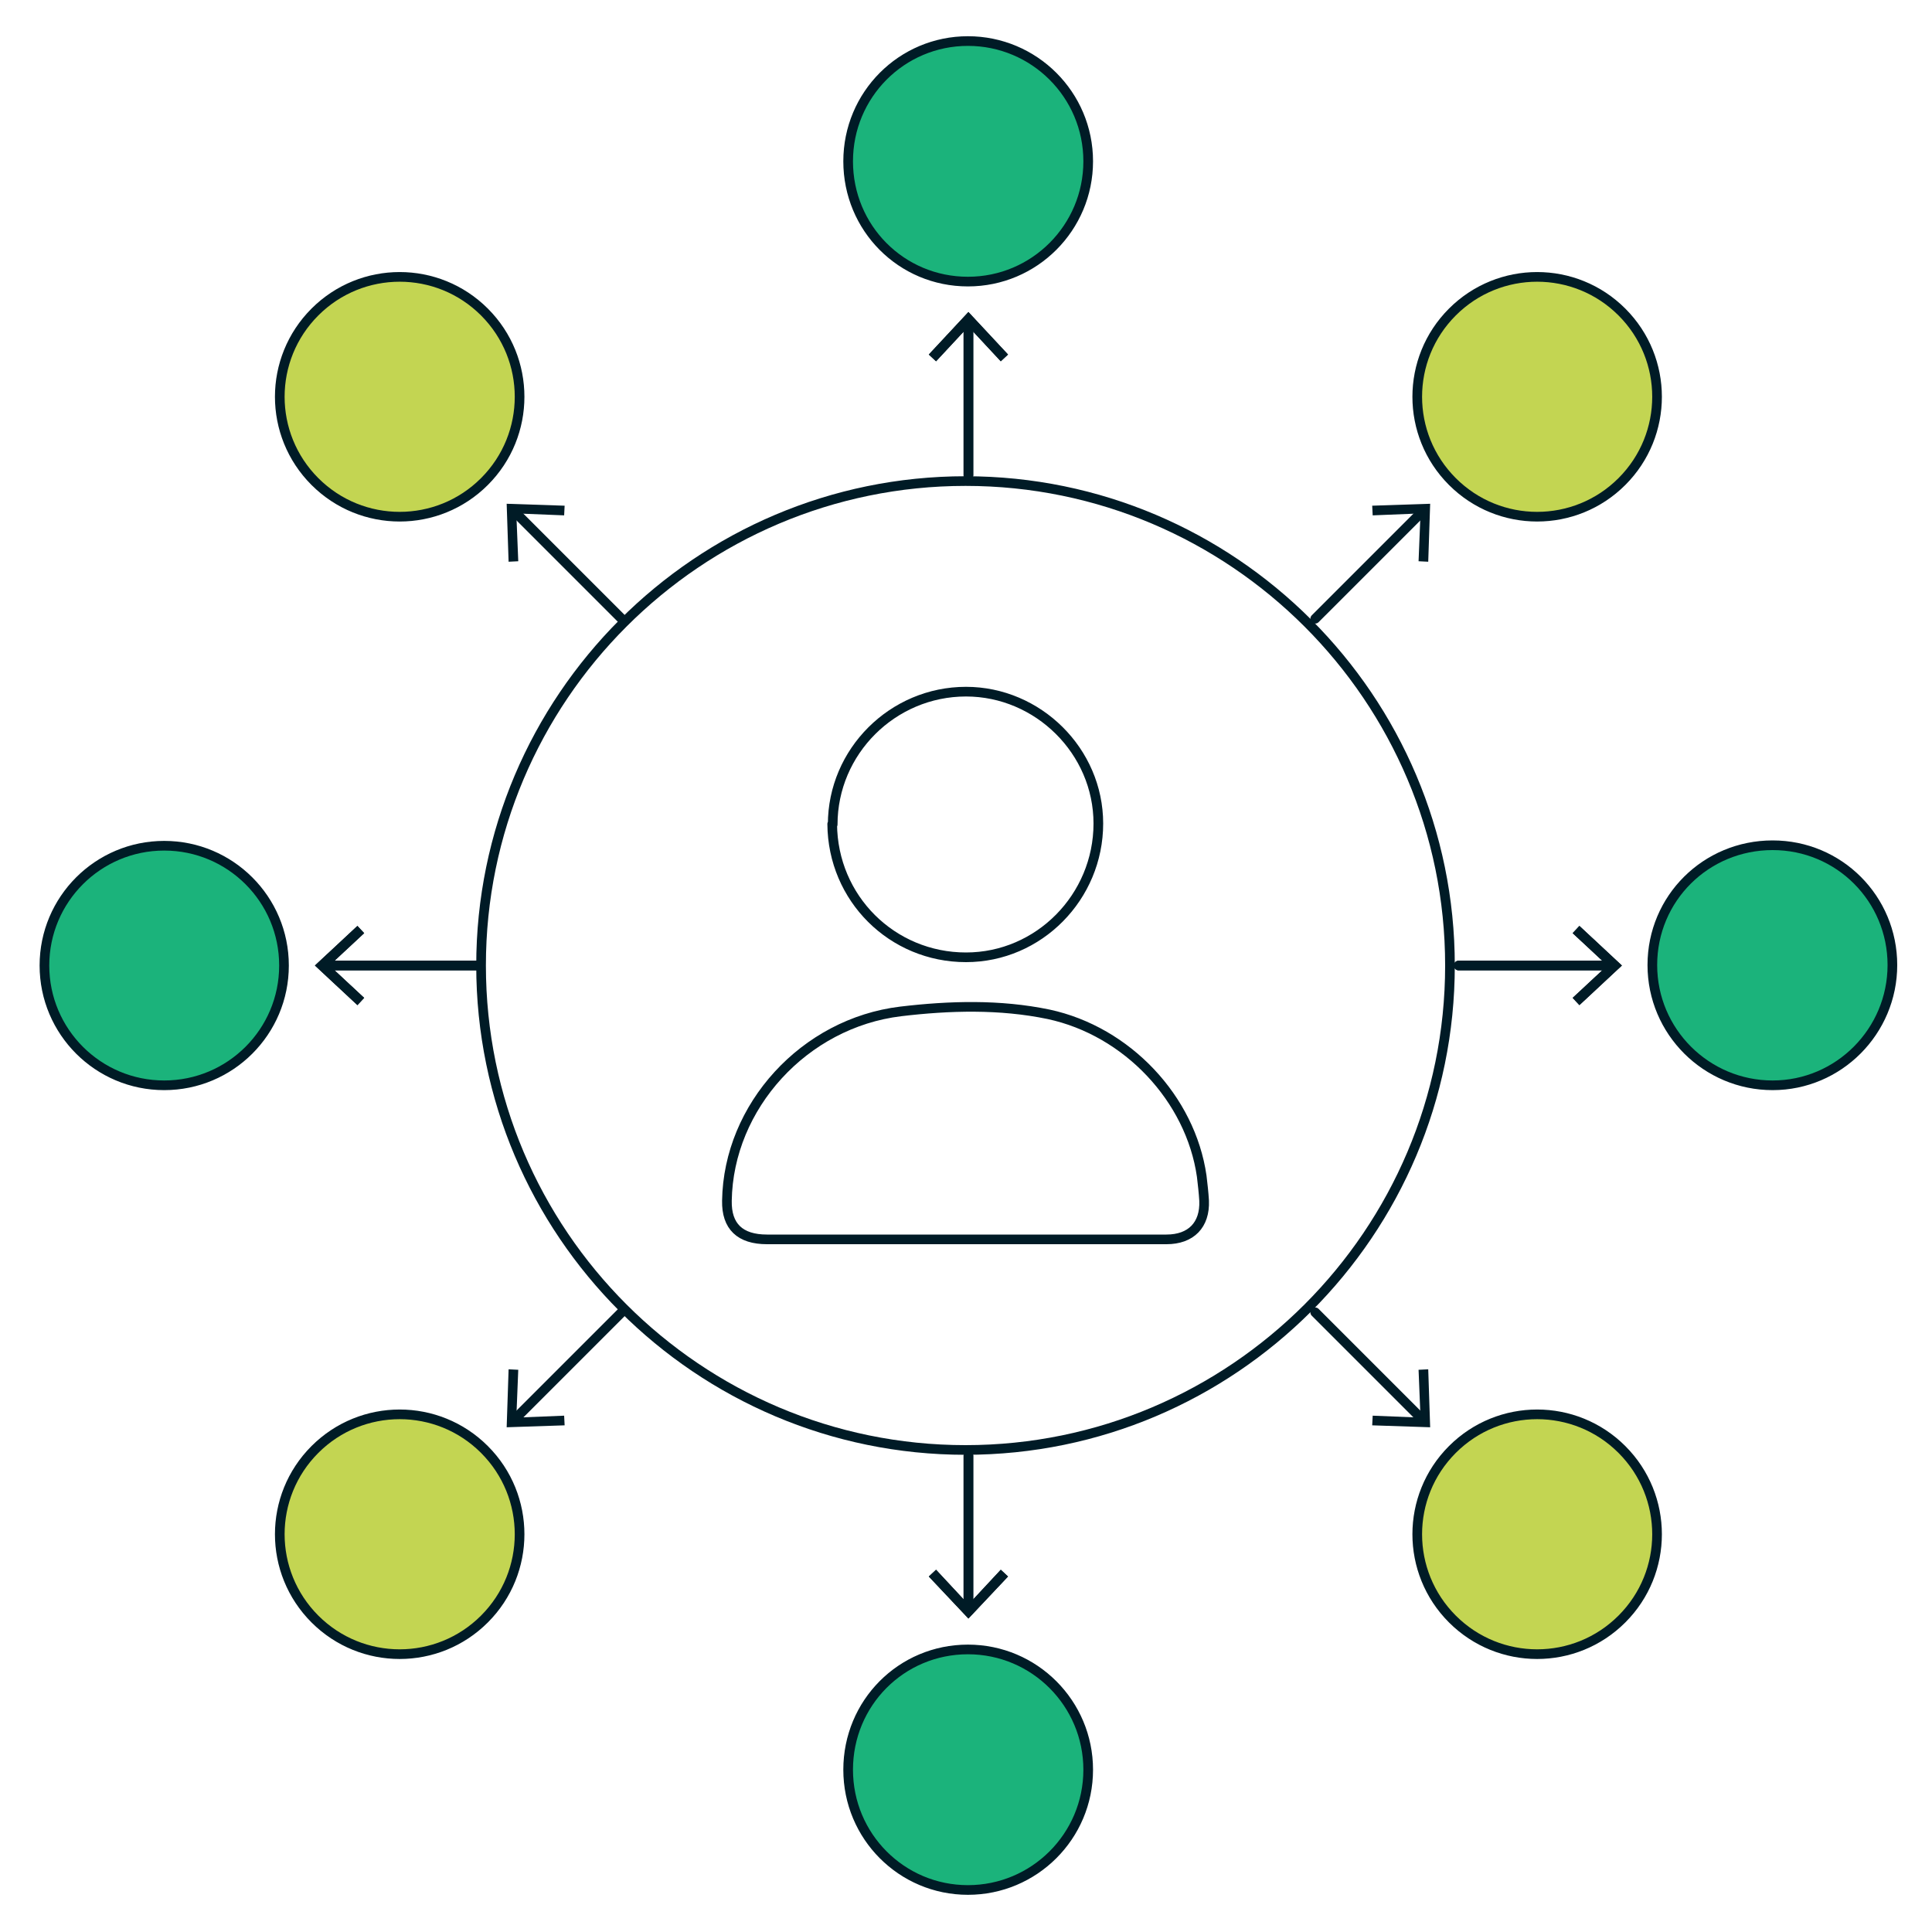 <?xml version="1.0" encoding="UTF-8"?>
<svg id="Calque_1" xmlns="http://www.w3.org/2000/svg" version="1.1" viewBox="0 0 400 400">
  <!-- Generator: Adobe Illustrator 29.4.0, SVG Export Plug-In . SVG Version: 2.1.0 Build 37)  -->
  <defs>
    <style>
      .st0 {
        fill: #001b26;
      }

      .st1 {
        fill: #c3d552;
      }

      .st2 {
        fill: none;
        stroke: #001b26;
        stroke-linecap: round;
        stroke-linejoin: round;
        stroke-width: 2px;
      }

      .st3 {
        fill: #1bb37b;
      }
    </style>
  </defs>
  <path class="st2" d="M199.8,256.6h-41c-5.6,0-8.4-2.7-8.3-8,.3-19.5,16-36.8,36-39.2,10.1-1.2,20.5-1.5,30.6.6,16.3,3.5,29.4,17.5,31.7,33.5.2,1.7.4,3.4.5,5.1.2,5-2.7,8-7.8,8-10,0-20,0-30.1,0h-11.6Z"/>
  <path class="st2" d="M172.4,170.7c0-15.1,12.4-27.5,27.6-27.5,14.9,0,27.4,12.3,27.4,27.3,0,15.2-12.3,27.7-27.4,27.7-15.3,0-27.6-12.2-27.7-27.6Z"/>
  <path class="st2" d="M199.9,99.6c-55.3,0-100.3,45-100.3,100.3s45,100.3,100.3,100.3,100.3-45,100.3-100.3-45-100.3-100.3-100.3Z"/>
  <g>
    <path class="st3" d="M367,224.7c-13.7,0-24.9-11.1-24.9-24.9s11.1-24.8,24.9-24.8,24.8,11.1,24.8,24.8-11.1,24.9-24.8,24.9"/>
    <path class="st2" d="M367,224.7c-13.7,0-24.9-11.1-24.9-24.9s11.1-24.8,24.9-24.8,24.8,11.1,24.8,24.8-11.1,24.9-24.8,24.9Z"/>
  </g>
  <g>
    <line class="st2" x1="333.6" y1="199.9" x2="302" y2="199.9"/>
    <polygon class="st0" points="327 191.7 325.6 193.2 332.8 199.9 325.6 206.6 327 208.1 335.8 199.9 327 191.7"/>
  </g>
  <path class="st3" d="M34,224.7c13.7,0,24.8-11.1,24.8-24.8s-11.1-24.8-24.8-24.8-24.8,11.1-24.8,24.8,11.1,24.8,24.8,24.8"/>
  <path class="st2" d="M34,224.7c13.7,0,24.8-11.1,24.8-24.8s-11.1-24.8-24.8-24.8-24.8,11.1-24.8,24.8,11.1,24.8,24.8,24.8Z"/>
  <g>
    <line class="st2" x1="67.4" y1="199.9" x2="99" y2="199.9"/>
    <polygon class="st0" points="74 208.1 75.4 206.6 68.2 199.9 75.4 193.2 74 191.7 65.2 199.9 74 208.1"/>
  </g>
  <g>
    <path class="st3" d="M225.3,33.4c0,13.7-11.1,24.9-24.9,24.9s-24.8-11.1-24.8-24.9,11.1-24.9,24.8-24.9,24.9,11.1,24.9,24.9"/>
    <path class="st2" d="M225.3,33.4c0,13.7-11.1,24.9-24.9,24.9s-24.8-11.1-24.8-24.9,11.1-24.9,24.8-24.9,24.9,11.1,24.9,24.9Z"/>
  </g>
  <g>
    <line class="st2" x1="200.5" y1="66.8" x2="200.5" y2="98.4"/>
    <polygon class="st0" points="192.3 73.4 193.8 74.8 200.5 67.6 207.2 74.8 208.7 73.4 200.5 64.6 192.3 73.4"/>
  </g>
  <path class="st3" d="M225.3,366.4c0-13.7-11.1-24.9-24.9-24.9s-24.8,11.1-24.8,24.9,11.1,24.9,24.8,24.9,24.9-11.1,24.9-24.9"/>
  <path class="st2" d="M225.3,366.4c0-13.7-11.1-24.9-24.9-24.9s-24.8,11.1-24.8,24.9,11.1,24.9,24.8,24.9,24.9-11.1,24.9-24.9Z"/>
  <g>
    <line class="st2" x1="200.5" y1="333" x2="200.5" y2="301.4"/>
    <polygon class="st0" points="208.7 326.4 207.2 325 200.5 332.2 193.8 325 192.3 326.4 200.5 335.1 208.7 326.4"/>
  </g>
  <g>
    <line class="st2" x1="333.6" y1="199.9" x2="302" y2="199.9"/>
    <polygon class="st0" points="327 191.7 325.6 193.2 332.8 199.9 325.6 206.6 327 208.1 335.8 199.9 327 191.7"/>
  </g>
  <g>
    <line class="st2" x1="67.4" y1="199.9" x2="99" y2="199.9"/>
    <polygon class="st0" points="74 208.1 75.4 206.6 68.2 199.9 75.4 193.2 74 191.7 65.2 199.9 74 208.1"/>
  </g>
  <g>
    <line class="st2" x1="200.5" y1="66.8" x2="200.5" y2="98.4"/>
    <polygon class="st0" points="192.3 73.4 193.8 74.8 200.5 67.6 207.2 74.8 208.7 73.4 200.5 64.6 192.3 73.4"/>
  </g>
  <g>
    <line class="st2" x1="200.5" y1="333" x2="200.5" y2="301.4"/>
    <polygon class="st0" points="208.7 326.4 207.2 325 200.5 332.2 193.8 325 192.3 326.4 200.5 335.1 208.7 326.4"/>
  </g>
  <g>
    <line class="st2" x1="294.6" y1="105.8" x2="272.3" y2="128.1"/>
    <polygon class="st0" points="284.1 104.7 284.2 106.7 294.1 106.3 293.7 116.2 295.7 116.3 296.1 104.3 284.1 104.7"/>
  </g>
  <g>
    <line class="st2" x1="106.4" y1="294" x2="128.7" y2="271.7"/>
    <polygon class="st0" points="116.9 295.1 116.8 293.1 106.9 293.5 107.3 283.6 105.3 283.5 104.9 295.5 116.9 295.1"/>
  </g>
  <g>
    <line class="st2" x1="106.4" y1="105.8" x2="128.7" y2="128.1"/>
    <polygon class="st0" points="105.3 116.3 107.3 116.2 106.9 106.3 116.8 106.7 116.9 104.7 104.9 104.3 105.3 116.3"/>
  </g>
  <g>
    <line class="st2" x1="294.6" y1="294" x2="272.3" y2="271.7"/>
    <polygon class="st0" points="295.7 283.5 293.7 283.6 294.1 293.5 284.2 293.1 284.1 295.1 296.1 295.5 295.7 283.5"/>
  </g>
  <g>
    <path class="st1" d="M335.8,99.7c-9.7,9.7-25.4,9.7-35.1,0-9.7-9.7-9.7-25.4,0-35.1,9.7-9.7,25.4-9.7,35.1,0,9.7,9.7,9.7,25.4,0,35.1"/>
    <path class="st2" d="M335.8,99.7c-9.7,9.7-25.4,9.7-35.1,0-9.7-9.7-9.7-25.4,0-35.1,9.7-9.7,25.4-9.7,35.1,0,9.7,9.7,9.7,25.4,0,35.1Z"/>
  </g>
  <path class="st1" d="M100.3,335.2c9.7-9.7,9.7-25.4,0-35.1-9.7-9.7-25.4-9.7-35.1,0-9.7,9.7-9.7,25.4,0,35.1,9.7,9.7,25.4,9.7,35.1,0"/>
  <path class="st2" d="M100.3,335.2c9.7-9.7,9.7-25.4,0-35.1-9.7-9.7-25.4-9.7-35.1,0-9.7,9.7-9.7,25.4,0,35.1,9.7,9.7,25.4,9.7,35.1,0Z"/>
  <g>
    <path class="st1" d="M300.7,335.2c-9.7-9.7-9.7-25.4,0-35.1,9.7-9.7,25.4-9.7,35.1,0,9.7,9.7,9.7,25.4,0,35.1-9.7,9.7-25.4,9.7-35.1,0"/>
    <path class="st2" d="M300.7,335.2c-9.7-9.7-9.7-25.4,0-35.1,9.7-9.7,25.4-9.7,35.1,0,9.7,9.7,9.7,25.4,0,35.1-9.7,9.7-25.4,9.7-35.1,0Z"/>
  </g>
  <path class="st1" d="M65.2,99.7c9.7,9.7,25.4,9.7,35.1,0,9.7-9.7,9.7-25.4,0-35.1-9.7-9.7-25.4-9.7-35.1,0-9.7,9.7-9.7,25.4,0,35.1"/>
  <path class="st2" d="M65.2,99.7c9.7,9.7,25.4,9.7,35.1,0,9.7-9.7,9.7-25.4,0-35.1-9.7-9.7-25.4-9.7-35.1,0-9.7,9.7-9.7,25.4,0,35.1Z"/>
</svg>